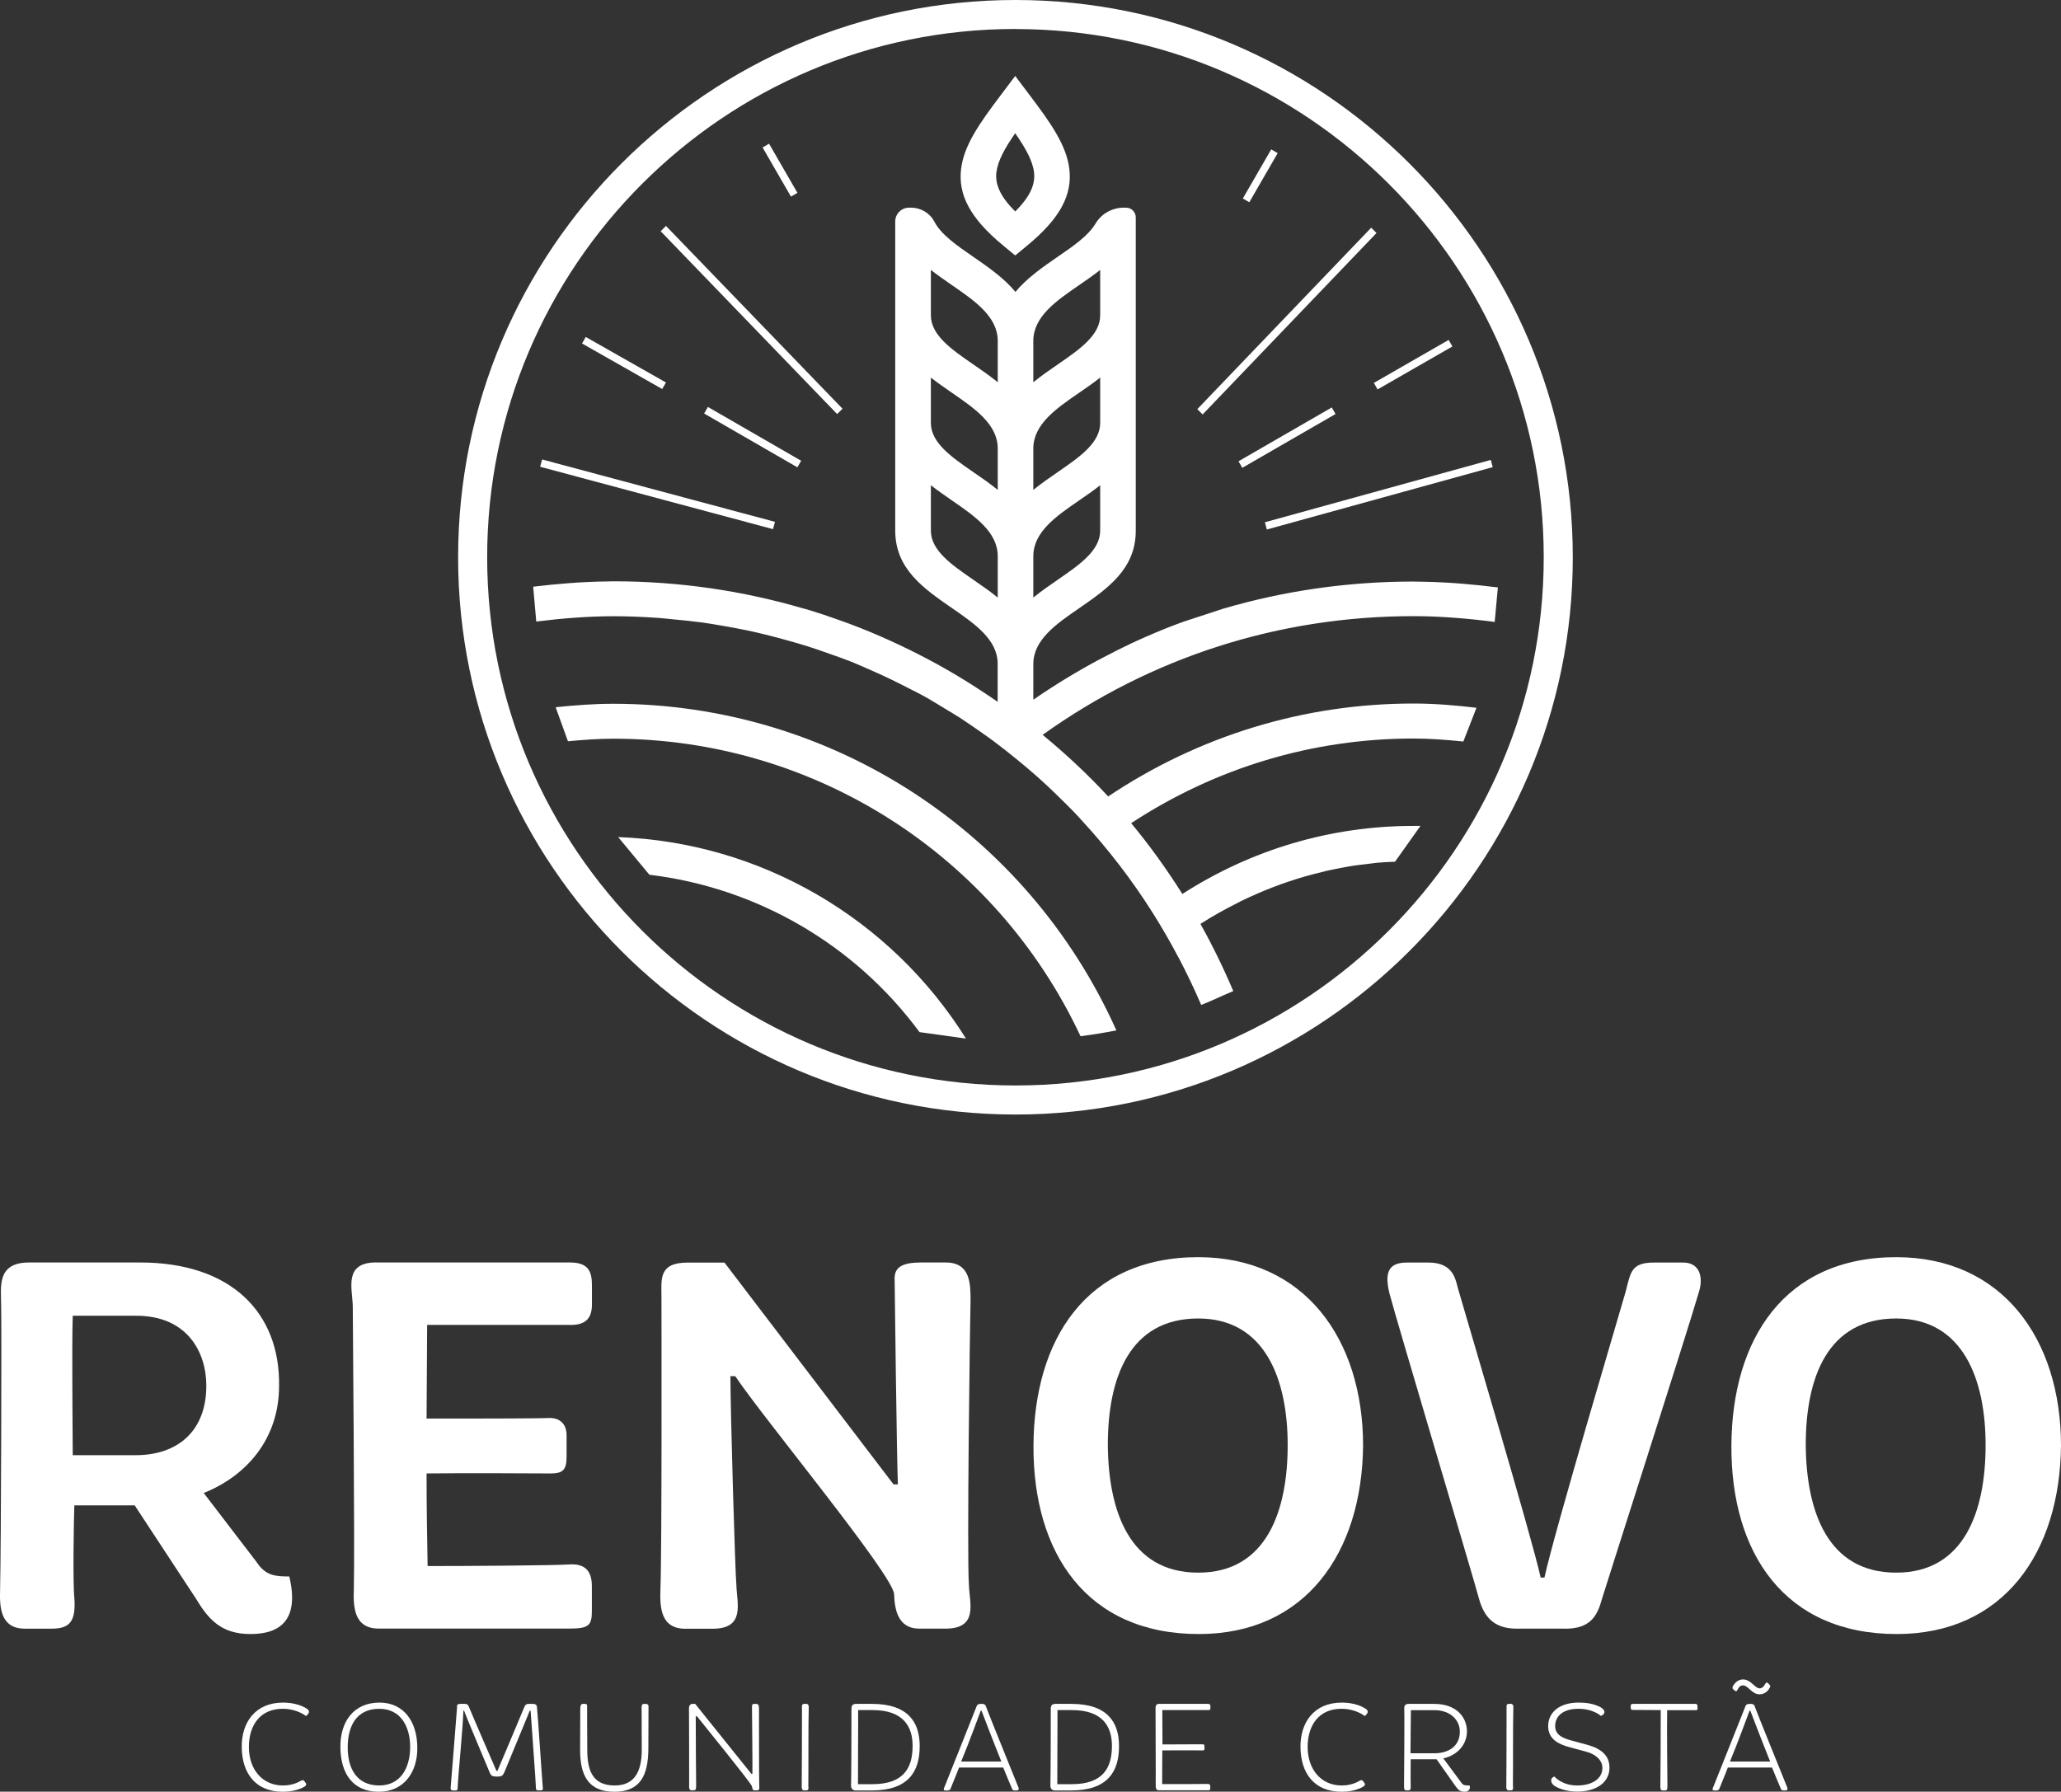 <svg xmlns="http://www.w3.org/2000/svg" id="Layer_2" data-name="Layer 2" viewBox="0 0 256.12 222.68"><rect x="0" y="0" width="256.12" height="222.68" fill="#333333" stroke="none"/><defs><style>      .cls-1 {        fill: #fff;        stroke-width: 0px;      }    </style></defs><g id="Layer_1-2" data-name="Layer 1"><g><g><path class="cls-1" d="m25.31,185.55l6.56,8.57c1.14,1.74,2.34,1.81,4.08,1.81,1.27,5.35-1.07,7.16-4.82,7.16s-5.29-1.94-6.83-4.48l-7.56-11.51h-7.5c-.07,1.67-.2,9.64,0,11.51.2,2.88-.54,3.81-2.81,3.81h-3.35C.01,202.42-.05,199.67.01,197.6c.13-5.29.2-33.73.13-35.34,0-2.28-.6-5.35,3.48-5.35h13.79c11.38,0,17.4,6.29,17.27,15.33,0,6.69-4.15,11.24-9.37,13.32Zm-8.37-22.02h-7.9c-.13,3.81,0,14.72,0,17.33h7.83c5.22,0,8.77-3.01,8.77-8.63,0-4.22-2.41-8.7-8.7-8.7Z"></path><path class="cls-1" d="m46.79,156.91h24.03c2.34,0,2.74,1.14,2.74,2.88v2.34c0,1.87-.94,2.61-2.88,2.54h-17.6l-.07,11.64c4.95,0,13.52,0,15.12-.07,1.21-.07,2.28.54,2.28,2.14v2.68c0,1.74-.54,2.07-2.07,2.07-1.94,0-10.24-.07-15.33,0,0,4.35.07,8.03.13,11.51,5.09,0,15.59-.07,17.6-.2,1.94-.13,2.81.8,2.81,2.68v3.15c0,1.74-.4,2.14-2.74,2.14h-23.76c-3.08,0-3.15-2.74-3.08-4.82.13-5.29-.13-33.73-.13-35.27-.07-2.28-1.14-5.42,2.95-5.42Z"></path><path class="cls-1" d="m114.25,156.91h3.28c3.08,0,3.08,2.68,3.08,4.75-.07,2.34-.47,31.99-.2,35.34.07,2.28,1.21,5.42-2.94,5.42h-3.21c-2.74,0-3.08-2.48-3.15-4.28-.07-2.34-16.26-21.88-19.74-27.1h-.6c0,4.48.6,24.7.74,25.97.07,2.28,1.14,5.42-2.95,5.42h-3.41c-3.08,0-3.15-2.74-3.08-4.82.2-5.29.13-34.8.13-36.34,0-2.28-.4-4.35,3.28-4.35h4.55l21.01,27.57h.54c-.13-3.01-.4-24.5-.4-25.23-.07-1.14.13-2.34,3.08-2.34Z"></path><path class="cls-1" d="m148.98,203.09c-13.92,0-20.61-10.04-20.55-23.42.07-13.18,6.56-23.42,20.48-23.42,13.18,0,20.48,10.17,20.48,23.42-.13,13.32-7.16,23.42-20.41,23.42Zm-.07-39.22c-8.5,0-11.24,7.29-11.24,15.73.07,8.3,2.74,15.86,11.24,15.86s11.11-7.7,11.11-15.86-2.81-15.73-11.11-15.73Z"></path><path class="cls-1" d="m194.48,202.42h-6.02c-2.88,0-4.08-1.54-4.69-3.81-.6-2.28-10.17-34.33-11.11-37.88-.54-2.28-.33-3.81,2.14-3.81h2.74c3.15,0,3.35,2.21,3.68,3.35.8,2.81,9.1,30.65,10.24,35.8h.47c1.21-5.62,9.57-33.66,10.11-35.6.6-2.34.67-3.55,3.48-3.55h3.68c1.87,0,2.54,1.61,1.94,3.61-1.61,5.49-11.31,35.74-12.05,38.15-.6,2.21-1.47,3.75-4.62,3.75Z"></path><path class="cls-1" d="m235.71,203.09c-13.92,0-20.61-10.04-20.55-23.42.07-13.18,6.56-23.42,20.48-23.42,13.18,0,20.48,10.17,20.48,23.42-.13,13.32-7.16,23.42-20.41,23.42Zm-.07-39.22c-8.5,0-11.24,7.29-11.24,15.73.07,8.3,2.74,15.86,11.24,15.86s11.11-7.7,11.11-15.86-2.81-15.73-11.11-15.73Z"></path></g><g><path class="cls-1" d="m35.19,211.61c1.5,0,2.5.47,2.91.74.32.21.44.44.08.79-.06.08-.16.14-.16.14,0,0-1.06-.9-2.9-.9-2.74,0-4.19,1.99-4.19,4.75s1.65,4.78,4.23,4.78c1.03,0,1.79-.32,2.21-.57.17-.1.33-.16.47.06l.16.22c.09.13.08.27-.11.4-.21.14-1.14.67-2.74.67-3.43,0-5.08-2.34-5.11-5.54-.03-3.05,1.66-5.54,5.14-5.54Z"></path><path class="cls-1" d="m47.16,211.61c3.04,0,4.67,2.39,4.7,5.54.05,3.16-1.71,5.54-4.78,5.54-3.32,0-4.75-2.36-4.78-5.54-.03-3.12,1.61-5.54,4.86-5.54Zm-.03,10.3c2.71,0,3.84-2.28,3.84-4.78s-1.14-4.75-3.84-4.75c-2.85,0-3.91,2.17-3.92,4.75-.02,2.55,1.04,4.78,3.92,4.78Z"></path><path class="cls-1" d="m56.79,212.18c-.02-.33.11-.41.41-.41h.51c.25,0,.44.02.58.41.19.51,3.4,7.91,3.4,7.91h.13s3.12-7.36,3.32-7.88c.16-.46.4-.44.7-.44h.35c.57,0,.52.3.55.55.13,1.22.55,7.88.7,9.68.02.27.13.52-.27.52h-.28c-.33,0-.29-.24-.3-.47.02-.32-.57-8.12-.65-9.43h-.11c-.36.93-3.02,7.28-3.15,7.64-.19.43-.35.54-.79.54h-.22c-.49,0-.63-.1-.79-.44-.08-.24-2.93-6.92-3.21-7.75h-.08c-.08,2.31-.68,8.36-.71,9.45,0,.28.02.47-.27.47h-.3c-.3,0-.33-.19-.3-.44.05-.63.78-9.54.79-9.91Z"></path><path class="cls-1" d="m72.12,212.21c.02-.27.11-.44.28-.44h.29c.3,0,.27.16.27.41-.02.29.02,2.45.02,5.33,0,2.64.73,4.4,3.4,4.4,2.44,0,3.37-1.68,3.37-4.43s-.02-5.08-.02-5.27c0-.27.08-.44.25-.44h.25c.3,0,.38.16.36.41-.02.29,0,4.57-.02,5.32-.05,3.12-.98,5.19-4.22,5.19s-4.26-2.04-4.26-5.17c0-2.1.03-5.11.02-5.3Z"></path><path class="cls-1" d="m85.63,212.21c.02-.27.17-.44.44-.44h.32l6.98,8.69h.13c.03-.81-.05-7.41-.05-8.23,0-.13-.03-.46.22-.46h.32c.3,0,.33.3.33.55,0,1.28,0,9.18.03,9.57,0,.27.11.63-.29.63h-.3c-.28,0-.25-.3-.32-.51-.14-.46-6.01-7.66-6.82-8.69h-.16c0,1.06.03,8.42.05,8.56-.03.27.08.63-.32.63h-.25c-.3,0-.32-.32-.3-.57.02-.62-.02-9.56-.02-9.75Z"></path><path class="cls-1" d="m99.66,212.4c.02-.27-.11-.63.29-.63h.25c.3,0,.32.3.3.55-.06,1.96-.02,7.03-.05,9.57,0,.27.13.63-.27.63h-.25c-.3,0-.32-.32-.3-.57.02-.62.03-7.56.03-9.56Z"></path><path class="cls-1" d="m105.81,212.4c0-.51.21-.63.62-.63h1.93c4.45,0,5.93,2.25,5.93,5.22.02,3.28-1.5,5.54-5.95,5.54h-2.01c-.3,0-.57-.19-.57-.57.03-.62.06-8.53.05-9.56Zm2.6,9.35c3.81,0,5-1.93,5-4.76,0-2.39-1.14-4.45-4.98-4.45h-1.79c.02,2.04-.03,6.53-.02,9.21h1.79Z"></path><path class="cls-1" d="m117.37,222.1c.1-.28,3.77-9.42,3.96-9.95.08-.25.21-.38.55-.38h.09c.48,0,.51.16.63.52.14.43,3.89,9.68,3.99,9.94.03.13,0,.3-.27.3h-.19c-.33,0-.36-.19-.4-.3-.22-.51-.81-1.92-1.06-2.55h-5.49c-.36.97-.9,2.2-1.01,2.52-.1.32-.3.33-.4.33h-.3c-.21,0-.24-.14-.11-.43Zm7.07-3.16c-1-2.48-2.17-5.54-2.47-6.33h-.09c-.28.71-1.39,3.81-2.44,6.33h5Z"></path><path class="cls-1" d="m130.58,212.4c0-.51.21-.63.62-.63h1.93c4.45,0,5.93,2.25,5.93,5.22.02,3.28-1.5,5.54-5.95,5.54h-2.01c-.3,0-.57-.19-.57-.57.03-.62.06-8.53.05-9.56Zm2.6,9.35c3.81,0,5-1.93,5-4.76,0-2.39-1.14-4.45-4.98-4.45h-1.79c.02,2.04-.03,6.53-.02,9.21h1.79Z"></path><path class="cls-1" d="m143.6,212.4c0-.27,0-.63.41-.63h6.14c.22,0,.27.14.27.28v.19c0,.22-.03.3-.25.3h-5.73l.02,4.27c1.55,0,4.57-.02,5-.02.13,0,.22.06.22.27v.28c0,.16-.06.21-.22.21-.47,0-3.4-.02-5.02,0,0,1.47-.03,3.01-.02,4.19,1.46,0,5.02,0,5.7-.02.19,0,.28.11.28.32v.22c0,.21-.05.25-.28.25h-6.14c-.29,0-.38-.32-.36-.57.02-.62-.03-9.37-.02-9.56Z"></path><path class="cls-1" d="m166.76,211.61c1.5,0,2.5.47,2.91.74.32.21.44.44.08.79-.06.08-.16.14-.16.14,0,0-1.06-.9-2.9-.9-2.74,0-4.19,1.99-4.19,4.75s1.65,4.78,4.23,4.78c1.03,0,1.79-.32,2.21-.57.17-.1.33-.16.47.06l.16.22c.09.13.08.27-.11.4-.21.14-1.14.67-2.74.67-3.43,0-5.08-2.34-5.11-5.54-.03-3.05,1.66-5.54,5.14-5.54Z"></path><path class="cls-1" d="m174.51,212.29c-.02-.32.16-.52.54-.52h3.18c2.64,0,4.02,1.52,4.07,3.37,0,2.12-1.74,3.17-2.94,3.4l2.23,3.01c.24.33.38.36,1.03.36.17.44-.14.78-.6.78-.57,0-.82-.24-1.17-.73l-2.33-3.31h-3.21c0,.41-.03,2.5,0,3.35.02.44-.09.52-.3.52h-.21c-.3,0-.32-.19-.32-.44.02-.62.06-9.59.03-9.79Zm3.72,5.62c1.85,0,3.23-.93,3.18-2.77-.02-1.28-1.08-2.59-3.18-2.59h-2.9c0,1.06-.05,4.91-.05,5.36h2.94Z"></path><path class="cls-1" d="m187.22,212.4c.02-.27-.11-.63.29-.63h.25c.3,0,.32.3.3.55-.06,1.96-.02,7.03-.05,9.57,0,.27.13.63-.27.63h-.25c-.3,0-.32-.32-.3-.57.02-.62.03-7.56.03-9.56Z"></path><path class="cls-1" d="m192.77,221.27c-.03-.35.4-.47.4-.47,0,0,.9,1.11,2.83,1.11s3.13-.89,3.13-2.18c0-.95-.82-1.72-2.09-2.04l-1.93-.52c-1.33-.35-2.72-.96-2.72-2.63s1.34-2.93,3.78-2.93c1.35,0,2.09.25,2.74.58.27.16.57.43.44.73-.11.25-.4.35-.4.35,0,0-.92-.89-2.79-.89-1.99,0-2.9.96-2.9,2.15s1.14,1.55,2.06,1.8l1.98.54c1.71.49,2.71,1.33,2.71,2.83,0,1.8-1.58,2.97-4.02,2.97-1.41,0-2.44-.44-2.88-.76-.25-.21-.33-.38-.35-.65Z"></path><path class="cls-1" d="m206.36,212.54c-.46,0-3.37-.02-3.46-.02-.19,0-.25-.08-.25-.3v-.17c0-.21.06-.28.32-.28h7.71c.17,0,.27.08.27.3v.24c.02.21-.03.24-.24.24h-3.53c-.05,2.18.03,9.19.03,9.35-.03.27.08.63-.3.63h-.28c-.3,0-.3-.3-.3-.55.02-.24.06-7.63.05-9.43Z"></path><path class="cls-1" d="m212.91,222.1c.1-.28,3.77-9.42,3.96-9.95.08-.25.21-.38.55-.38h.09c.48,0,.51.16.63.52.14.43,3.89,9.68,3.99,9.94.03.13,0,.3-.27.3h-.19c-.33,0-.36-.19-.4-.3-.22-.51-.81-1.92-1.06-2.55h-5.49c-.36.97-.9,2.2-1.01,2.52-.1.32-.3.33-.4.33h-.3c-.21,0-.24-.14-.11-.43Zm7.07-3.16c-1-2.48-2.17-5.54-2.47-6.33h-.09c-.28.71-1.39,3.81-2.44,6.33h5Zm-4.56-8.96c-.17-.14-.14-.24-.08-.38.19-.41.65-.87,1.27-.87.96,0,1.49,1.11,2.04,1.11.44,0,.63-.4.71-.55s.21-.24.35-.09l.16.16c.16.16.14.24.05.41-.17.32-.55.81-1.27.81-.95,0-1.42-1.11-2.04-1.11-.47,0-.59.4-.73.62-.08.13-.16.14-.3.03l-.16-.13Z"></path></g></g><path class="cls-1" d="m126.19,138.52c-38.19,0-69.26-31.07-69.26-69.26S88,0,126.19,0s69.26,31.07,69.26,69.26-31.07,69.26-69.26,69.26Zm0-134.92c-36.2,0-65.65,29.45-65.65,65.66s29.45,65.65,65.65,65.65,65.65-29.45,65.65-65.65S162.39,3.61,126.19,3.61Z"></path><g><path class="cls-1" d="m120.04,129.08c-9.39-14.99-25.56-24.4-43.22-25.04l3.88,4.68c13.39,1.61,25.55,8.69,33.57,19.56l5.77.8Z"></path><g><rect class="cls-1" x="96.46" y="17.62" width=".93" height="7.05" transform="translate(2.42 51.3) rotate(-30)"></rect><polygon class="cls-1" points="104.03 51.46 82.1 28.74 82.76 28.08 104.7 50.8 104.03 51.46"></polygon><polygon class="cls-1" points="82.29 48.35 72.33 42.69 72.79 41.88 82.76 47.54 82.29 48.35"></polygon><rect class="cls-1" x="93.07" y="47.64" width=".94" height="13.38" transform="translate(-.28 108.19) rotate(-60.01)"></rect><rect class="cls-1" x="81.24" y="46.46" width=".94" height="29.96" transform="translate(1.22 124.46) rotate(-75)"></rect><rect class="cls-1" x="153.1" y="21.39" width="7.05" height=".93" transform="translate(59.33 146.53) rotate(-59.98)"></rect><polygon class="cls-1" points="149.45 51.51 148.79 50.85 170.4 28.3 171.06 28.96 149.45 51.51"></polygon><polygon class="cls-1" points="171.19 48.4 170.73 47.59 180.02 42.25 180.49 43.06 171.19 48.4"></polygon><rect class="cls-1" x="153.25" y="53.91" width="13.38" height=".94" transform="translate(-5.77 87.24) rotate(-29.99)"></rect><polygon class="cls-1" points="157.43 65.81 157.19 64.91 185.26 57.16 185.5 58.06 157.43 65.81"></polygon></g><g><path class="cls-1" d="m124.67,30.52l1.49,1.23,1.49-1.23c4.19-3.45,5.6-6.37,5.24-9.49-.34-2.93-2.27-5.68-4.9-9.16l-1.83-2.43-1.83,2.43c-2.63,3.48-4.56,6.23-4.9,9.16-.36,3.12,1.05,6.04,5.24,9.49Zm-.85-9.09c.17-1.42,1.04-3.01,2.34-4.87,1.3,1.87,2.18,3.45,2.34,4.87.17,1.48-.48,3.01-2.34,4.85-1.86-1.85-2.51-3.37-2.34-4.85Z"></path><path class="cls-1" d="m76.22,87.47c-2.4,0-4.79.18-7.17.43l1.53,4.23c1.88-.18,3.76-.32,5.64-.32,24.99,0,47.49,14.45,58.06,36.98,1.5-.2,2.99-.43,4.45-.73-11.06-24.69-35.42-40.59-62.52-40.59Z"></path><path class="cls-1" d="m185.74,77.34l.4-4.33c-2.97-.37-5.97-.64-8.97-.7-.52-.01-1.04-.03-1.55-.03-8.11,0-16.03,1.15-23.61,3.37l-4.91,1.61c-.3.1-.64.23-.9.33-1.68.63-3.33,1.33-4.96,2.07-.26.12-.51.24-.77.36-1.02.48-2.02.99-3.02,1.51-3.11,1.6-6.12,3.43-9.04,5.43v-4.43c0-3.01,2.85-4.98,5.63-6.89,3.59-2.48,7.1-4.9,7.1-9.67V27.01c0-.66-.54-1.2-1.2-1.2h-.28c-1.44,0-2.78.74-3.52,1.98-.9,1.51-2.74,2.78-4.61,4.06-1.94,1.34-3.9,2.69-5.34,4.43-1.44-1.74-3.4-3.09-5.34-4.43-1.97-1.36-3.9-2.69-4.74-4.31-.56-1.07-1.69-1.73-2.9-1.73h-.24c-.95,0-1.72.77-1.72,1.72v11.65s0,13.38,0,13.38v13.38c0,4.77,3.51,7.19,7.1,9.67,2.78,1.92,5.63,3.88,5.63,6.89v4.73c-2.79-1.93-5.67-3.72-8.67-5.3-3.11-1.64-6.31-3.11-9.62-4.35l-.07-.03c-.2-.08-1.75-.64-3.2-1.13-1.24-.41-2.41-.76-2.54-.79h-.04c-7.52-2.21-15.45-3.38-23.6-3.38-.31,0-.62.02-.93.02-3.03.04-6.05.29-9.05.65l.38,4.33c3.18-.39,6.39-.66,9.6-.66,1.88,0,3.75.08,5.6.21.62.04,1.23.12,1.85.18,1.22.11,2.45.24,3.66.4.73.1,1.45.23,2.18.35,1.08.18,2.16.38,3.22.6.77.16,1.53.33,2.28.52,1,.24,2,.51,2.99.79.78.22,1.55.44,2.32.68.95.3,1.88.63,2.81.96.78.28,1.56.54,2.32.84.9.35,1.78.75,2.66,1.13,1.63.71,3.23,1.48,4.81,2.3.62.32,1.25.62,1.86.96.95.53,1.86,1.1,2.79,1.66.57.35,1.14.68,1.7,1.04.93.6,1.83,1.24,2.74,1.87.51.36,1.03.72,1.53,1.1.91.68,1.81,1.39,2.69,2.11.45.36.89.73,1.33,1.1.91.77,1.81,1.56,2.68,2.38.35.33.69.66,1.03.99.93.9,1.85,1.81,2.74,2.76.15.16.29.33.44.49,3.24,3.52,6.19,7.34,8.78,11.45,0,0,0,0,0,0,1.1,1.75,2.15,3.55,3.13,5.41.03.06.07.12.11.19.99,1.9,1.93,3.84,2.78,5.84.97-.38,1.92-.81,2.87-1.24.37-.17.75-.31,1.12-.48-1.22-2.88-2.58-5.67-4.08-8.35,1.5-.97,3.05-1.83,4.63-2.62.14-.07.28-.15.42-.22.72-.35,1.45-.68,2.19-1,.24-.1.47-.2.71-.3.68-.28,1.36-.54,2.05-.79.32-.11.63-.22.95-.33.63-.21,1.27-.42,1.91-.6.4-.12.8-.22,1.2-.33.58-.15,1.17-.3,1.76-.44.49-.11.99-.2,1.49-.3.52-.1,1.03-.2,1.55-.28.63-.1,1.26-.17,1.89-.24.41-.05.81-.11,1.22-.15.73-.07,1.47-.1,2.21-.13l3.16-4.45h-.88c-10.26,0-20.13,2.94-28.71,8.46-1.95-3.09-4.06-6.03-6.36-8.8,10.45-6.86,22.51-10.52,35.08-10.52,2.07,0,4.14.16,6.2.37l1.63-4.19c-2.6-.31-5.21-.53-7.83-.53-13.61,0-26.67,4.01-37.94,11.55-2.54-2.75-5.27-5.29-8.14-7.66,13.49-9.65,29.36-14.75,46.08-14.75,3.39,0,6.77.29,10.13.72Zm-57.33-34.97c0-3.01,2.85-4.98,5.63-6.89.92-.63,1.83-1.26,2.68-1.93v5.64c0,2.47-2.56,4.23-5.18,6.04-1.06.73-2.14,1.47-3.13,2.28v-5.14Zm0,13.38c0-3.01,2.85-4.98,5.63-6.89.92-.63,1.83-1.26,2.68-1.93v5.64c0,2.47-2.56,4.23-5.18,6.04-1.06.73-2.14,1.47-3.13,2.28v-5.14Zm0,13.38c0-3.01,2.85-4.98,5.63-6.89.92-.63,1.83-1.26,2.68-1.93v5.64c0,2.47-2.56,4.23-5.18,6.04-1.06.74-2.14,1.47-3.13,2.28v-5.14Zm-12.73-35.58c.85.67,1.76,1.29,2.68,1.93,2.78,1.92,5.63,3.88,5.63,6.89v5.14c-.99-.81-2.06-1.55-3.13-2.28-2.62-1.81-5.18-3.58-5.18-6.04v-5.64Zm0,13.38c.85.67,1.76,1.29,2.68,1.93,2.78,1.92,5.63,3.88,5.63,6.89v5.14c-.99-.81-2.06-1.55-3.13-2.28-2.62-1.81-5.18-3.58-5.18-6.04v-5.64Zm5.18,25.06c-2.62-1.81-5.18-3.58-5.18-6.04v-5.64c.85.67,1.76,1.29,2.68,1.93,2.78,1.92,5.63,3.88,5.63,6.89v5.14c-.99-.81-2.06-1.54-3.13-2.28Z"></path></g></g></g></svg>